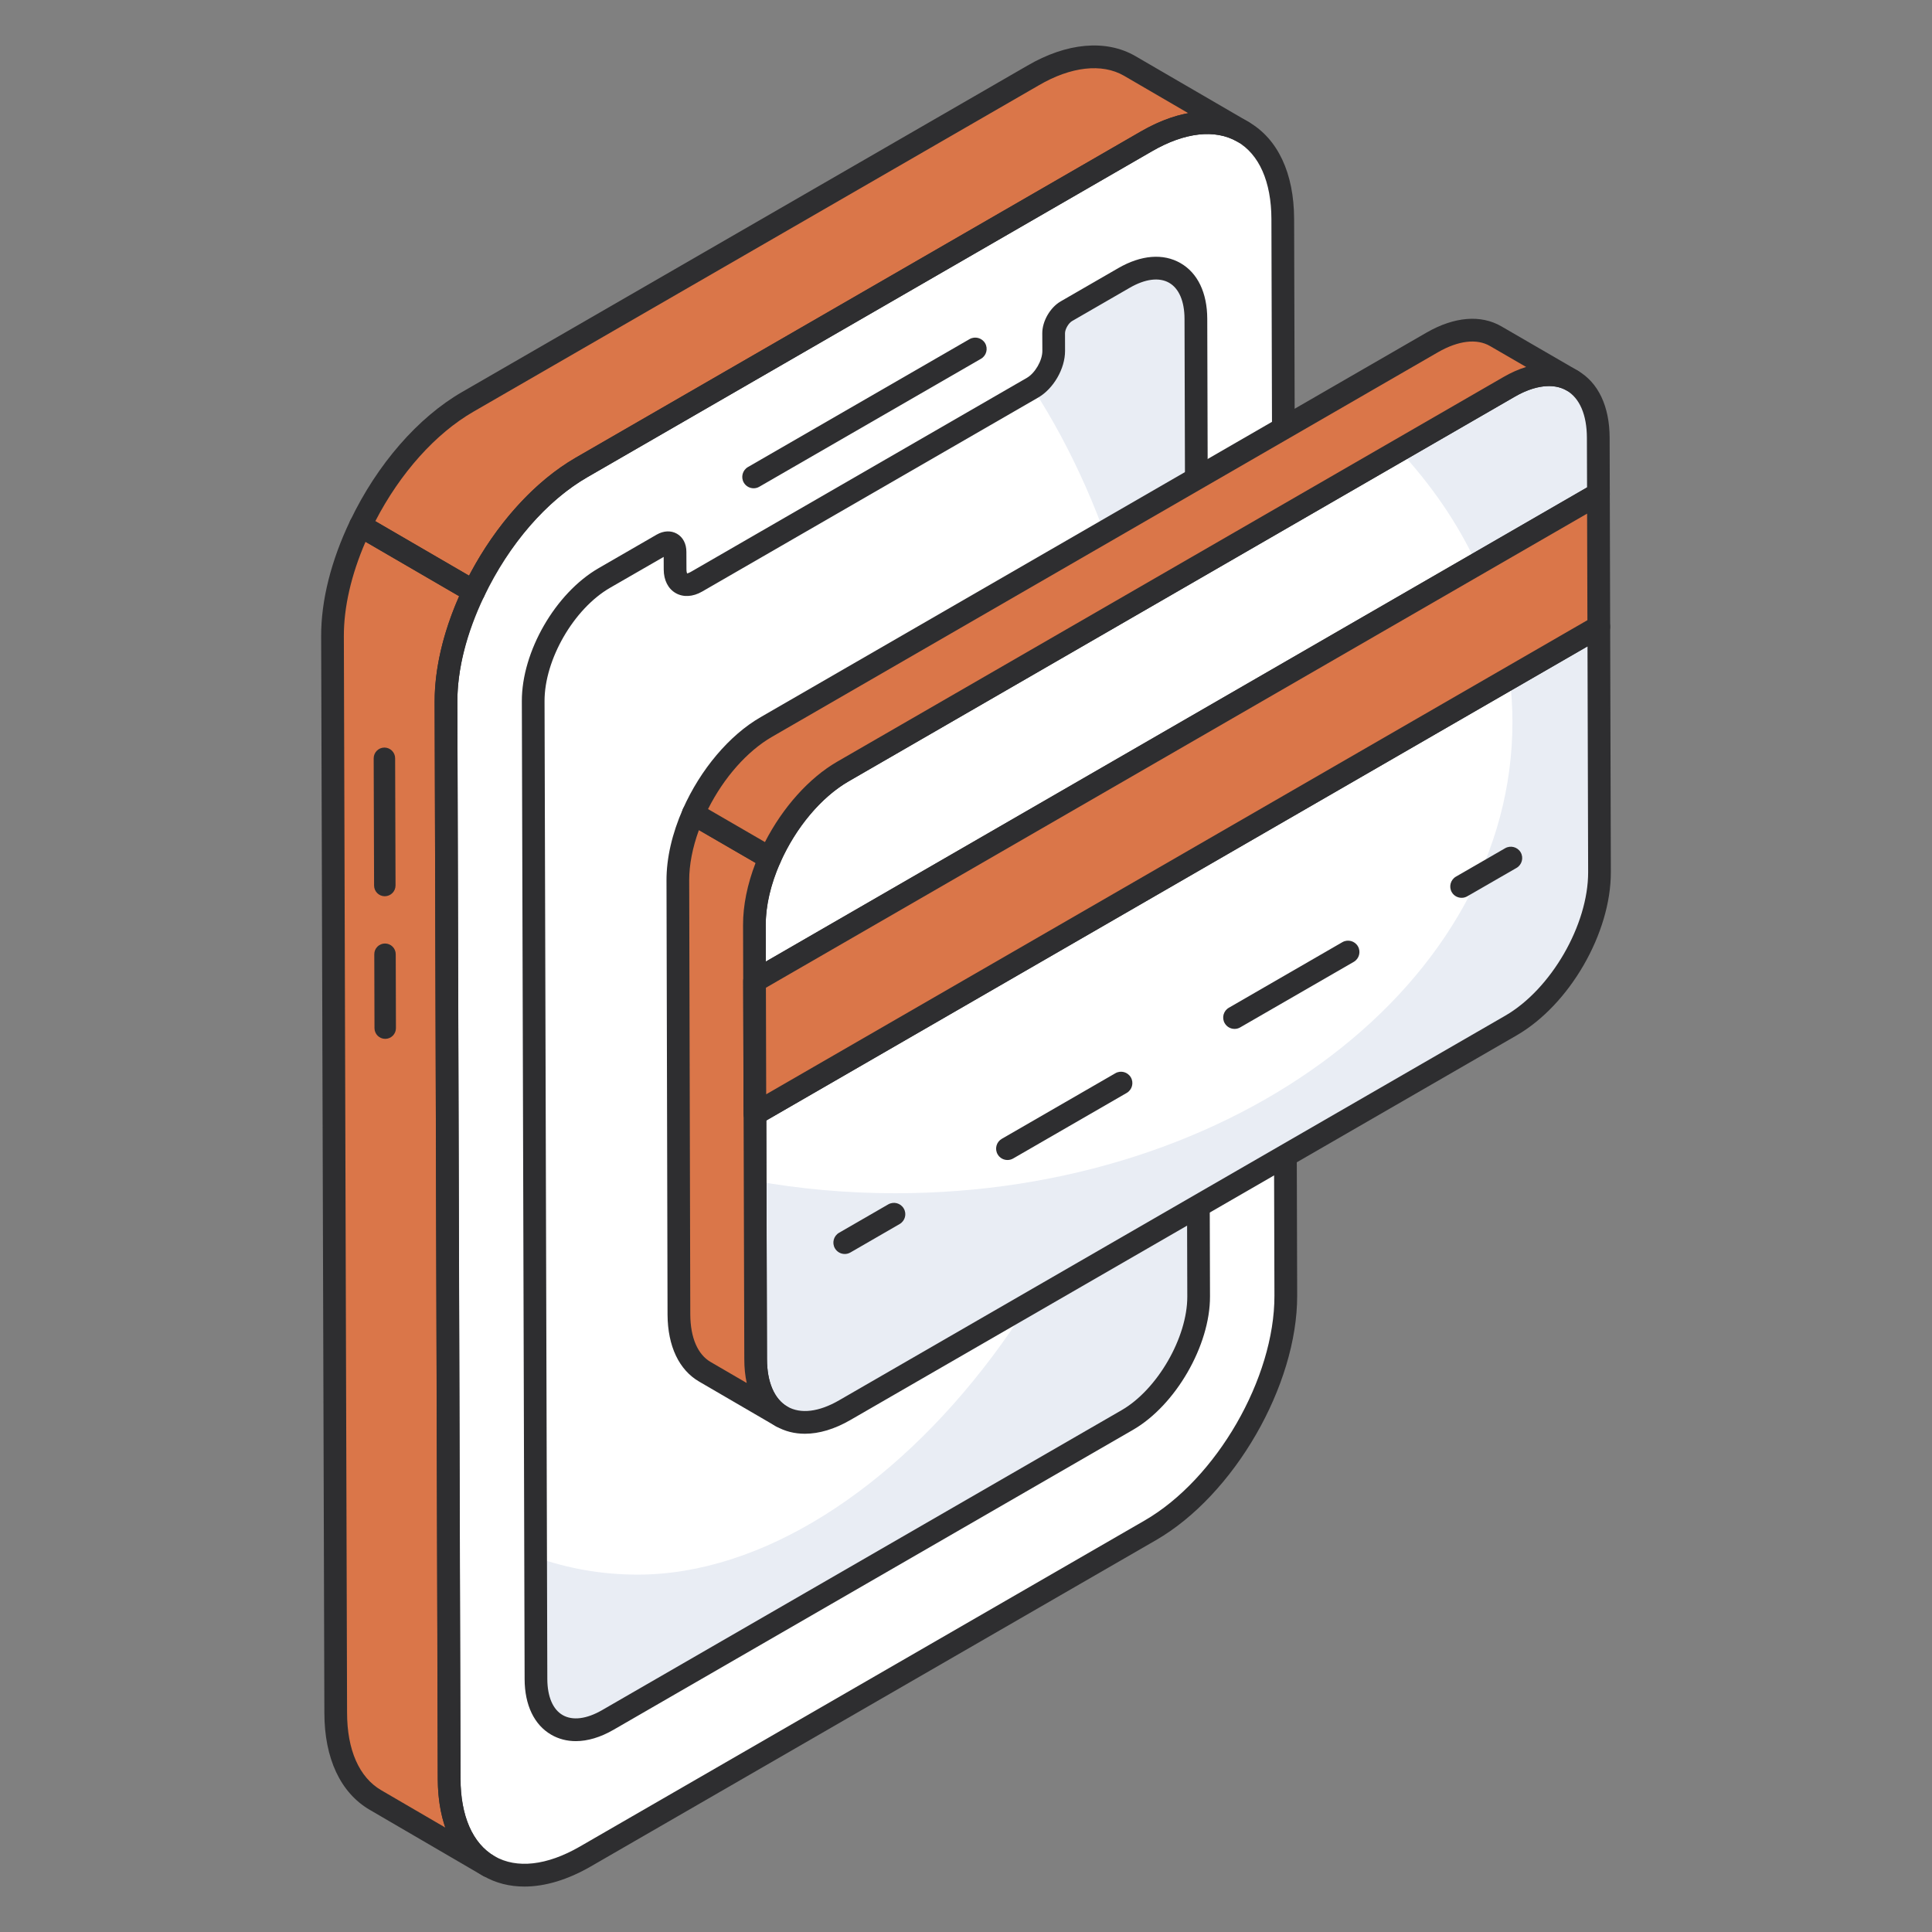 <svg width="48" height="48" viewBox="0 0 48 48" fill="none" xmlns="http://www.w3.org/2000/svg">
<rect x="0" y="0" width="48" height="48" fill="#808080" stroke="none"/>
<path d="M28.48 3.513C30.344 2.437 31.864 3.298 31.87 5.44L31.945 32.188C31.952 34.334 30.442 36.945 28.578 38.021L14.543 46.124C12.679 47.2 11.163 46.337 11.157 44.19L11.081 17.442C11.075 15.301 12.581 12.693 14.445 11.616L28.48 3.513Z" fill="white"/>
<path d="M27.928 6.904C28.905 6.34 29.708 6.797 29.711 7.921L29.78 32.21C29.783 33.334 28.986 34.715 28.008 35.28L15.1 42.732C14.122 43.297 13.319 42.839 13.316 41.716L13.247 17.422C13.244 16.294 14.034 14.926 15.015 14.359L16.457 13.527C16.631 13.426 16.771 13.51 16.771 13.71L16.772 14.15C16.773 14.487 17.014 14.62 17.304 14.453L25.651 9.633C25.945 9.464 26.18 9.056 26.179 8.719L26.178 8.279C26.177 8.079 26.32 7.832 26.494 7.732L27.928 6.904Z" fill="white"/>
<path d="M29.777 32.21C29.784 33.336 28.984 34.716 28.011 35.282L15.1 42.733C14.12 43.3 13.32 42.84 13.313 41.714L13.307 38.687C14.12 38.974 14.966 39.121 15.839 39.121C22.038 39.121 28.824 30.597 28.824 21.319C28.824 16.779 27.617 12.661 25.651 9.635C25.945 9.461 26.178 9.055 26.178 8.721V8.281C26.178 8.082 26.318 7.835 26.491 7.735L27.931 6.902C28.904 6.342 29.71 6.795 29.71 7.921L29.777 32.21Z" fill="#E9EDF4"/>
<path d="M8.341 42.554C8.341 43.62 8.721 44.367 9.327 44.72L12.14 46.36C11.533 46.006 11.16 45.26 11.16 44.187L11.08 17.439C11.077 16.557 11.342 15.6 11.773 14.698L8.954 13.06C8.523 13.961 8.258 14.921 8.261 15.806" fill="#DA7649"/>
<path d="M14.446 11.614L28.477 3.516C29.417 2.969 30.27 2.922 30.883 3.276L28.064 1.636C27.451 1.283 26.598 1.33 25.665 1.876L11.627 9.98C10.531 10.611 9.568 11.774 8.954 13.059L11.773 14.698C12.387 13.414 13.35 12.248 14.446 11.614Z" fill="#DA7649"/>
<path d="M13.028 46.871C12.658 46.871 12.314 46.784 12.008 46.607C11.28 46.189 10.878 45.331 10.875 44.191L10.799 17.443C10.793 15.215 12.365 12.491 14.304 11.372L28.339 3.269C29.337 2.693 30.288 2.609 31.021 3.03C31.747 3.448 32.149 4.303 32.152 5.439L32.228 32.187C32.234 34.418 30.66 37.145 28.719 38.265L14.684 46.368C14.106 46.703 13.542 46.871 13.028 46.871ZM28.621 3.757L14.586 11.86C12.804 12.89 11.358 15.393 11.363 17.441L11.439 44.189C11.442 45.119 11.744 45.804 12.289 46.118C12.838 46.433 13.588 46.349 14.402 45.88L28.437 37.777C30.222 36.746 31.669 34.239 31.663 32.188L31.588 5.441C31.585 4.515 31.284 3.833 30.739 3.519C30.189 3.202 29.436 3.288 28.621 3.757Z" fill="#2E2E30"/>
<path d="M14.306 43.258C14.087 43.258 13.882 43.206 13.698 43.1C13.272 42.855 13.036 42.363 13.034 41.717L12.965 17.423C12.961 16.188 13.8 14.735 14.874 14.115L16.316 13.282C16.487 13.184 16.671 13.176 16.819 13.261C16.968 13.346 17.053 13.51 17.053 13.71L17.055 14.149C17.055 14.212 17.069 14.243 17.074 14.25C17.071 14.244 17.106 14.241 17.162 14.209L25.51 9.389C25.717 9.27 25.897 8.957 25.897 8.72L25.895 8.281C25.894 7.98 26.091 7.639 26.352 7.488L27.786 6.66C28.352 6.334 28.9 6.29 29.329 6.537C29.756 6.782 29.992 7.274 29.994 7.92L30.062 32.21C30.066 33.426 29.208 34.913 28.149 35.524L15.241 42.977C14.917 43.164 14.599 43.258 14.306 43.258ZM16.489 13.836L15.156 14.604C14.256 15.124 13.526 16.387 13.529 17.421L13.598 41.715C13.6 42.152 13.735 42.47 13.98 42.611C14.227 42.753 14.575 42.709 14.958 42.488L27.867 35.035C28.754 34.523 29.501 33.23 29.498 32.211L29.429 7.922C29.428 7.485 29.292 7.167 29.047 7.026C28.799 6.884 28.452 6.928 28.069 7.149L26.635 7.977C26.548 8.027 26.46 8.179 26.46 8.279L26.461 8.718C26.462 9.159 26.175 9.657 25.792 9.878L17.445 14.697C17.215 14.83 16.975 14.843 16.787 14.735C16.599 14.627 16.491 14.414 16.49 14.151L16.489 13.836Z" fill="#2E2E30"/>
<path d="M12.14 46.642C12.091 46.642 12.043 46.63 11.998 46.604L9.185 44.964C8.459 44.541 8.059 43.685 8.059 42.554L7.979 15.807C7.976 14.922 8.225 13.93 8.699 12.938C8.733 12.867 8.795 12.813 8.871 12.79C8.946 12.767 9.027 12.776 9.096 12.816L11.915 14.455C12.042 14.528 12.091 14.688 12.027 14.82C11.59 15.735 11.36 16.641 11.363 17.438L11.443 44.186C11.443 45.114 11.74 45.799 12.281 46.115L12.282 46.116C12.417 46.194 12.463 46.367 12.384 46.502C12.332 46.592 12.237 46.642 12.14 46.642ZM9.081 13.461C8.726 14.281 8.541 15.086 8.543 15.806L8.623 42.553C8.623 43.476 8.924 44.158 9.469 44.476L11.063 45.405C10.941 45.05 10.878 44.641 10.878 44.187L10.798 17.44C10.795 16.628 11.006 15.725 11.409 14.814L9.081 13.461Z" fill="#2E2E30"/>
<path d="M11.773 14.98C11.724 14.98 11.675 14.968 11.631 14.942L8.812 13.303C8.685 13.23 8.636 13.07 8.7 12.938C9.37 11.536 10.385 10.369 11.486 9.736L25.523 1.632C26.5 1.06 27.478 0.972 28.205 1.392L31.026 3.032C31.16 3.11 31.206 3.283 31.128 3.418C31.05 3.552 30.877 3.598 30.742 3.521C30.189 3.201 29.434 3.286 28.619 3.76L14.588 11.858C13.583 12.44 12.65 13.519 12.028 14.82C11.993 14.891 11.931 14.945 11.856 14.968C11.829 14.976 11.801 14.98 11.773 14.98ZM9.325 12.948L11.655 14.303C12.322 13.024 13.276 11.964 14.305 11.369L28.336 3.271C28.742 3.035 29.141 2.881 29.521 2.811L27.922 1.88C27.377 1.567 26.605 1.653 25.808 2.12L11.768 10.225C10.824 10.768 9.943 11.752 9.325 12.948Z" fill="#2E2E30"/>
<path d="M18.724 12.131C18.627 12.131 18.532 12.081 18.479 11.99C18.401 11.855 18.448 11.682 18.582 11.604L24.089 8.425C24.224 8.348 24.397 8.394 24.475 8.528C24.553 8.663 24.507 8.836 24.372 8.914L18.865 12.093C18.821 12.119 18.772 12.131 18.724 12.131Z" fill="#2E2E30"/>
<path d="M9.561 19.508L9.581 26.212Z" fill="#DA7649"/>
<path d="M9.561 19.508L9.581 26.212Z" fill="#DA7649"/>
<path d="M9.571 25.81C9.424 25.81 9.305 25.692 9.304 25.545L9.299 23.709C9.298 23.561 9.417 23.442 9.565 23.441C9.711 23.441 9.832 23.56 9.832 23.707L9.837 25.543C9.838 25.69 9.718 25.81 9.571 25.81Z" fill="#2E2E30"/>
<path d="M9.56 22.267C9.413 22.267 9.294 22.148 9.294 22.001L9.284 18.841C9.284 18.693 9.403 18.574 9.55 18.573C9.697 18.573 9.817 18.692 9.817 18.839L9.827 21.999C9.827 22.146 9.708 22.266 9.56 22.267Z" fill="#2E2E30"/>
<path d="M37.491 9.613C38.712 8.908 39.704 9.473 39.708 10.877L39.712 12.273L18.746 24.378L18.756 27.676L39.722 15.571L39.739 21.666C39.743 23.069 38.757 24.776 37.536 25.481L20.987 35.036C19.769 35.739 18.777 35.174 18.773 33.77L18.742 22.981C18.738 21.578 19.724 19.871 20.942 19.168L37.491 9.613Z" fill="white"/>
<path d="M36.689 14.017C36.218 13.001 35.566 12.052 34.763 11.186L37.492 9.611C38.712 8.91 39.706 9.473 39.711 10.876V12.273L36.689 14.017Z" fill="#E9EDF4"/>
<path d="M39.737 21.663C39.742 23.07 38.757 24.774 37.536 25.48L20.988 35.034C19.768 35.739 18.779 35.171 18.774 33.769L18.761 29.34C19.879 29.54 21.046 29.646 22.244 29.646C30.711 29.646 37.576 24.41 37.576 17.945C37.576 17.576 37.554 17.208 37.51 16.848L39.724 15.57L39.737 21.663Z" fill="#E9EDF4"/>
<path d="M19.997 35.621C19.738 35.621 19.496 35.56 19.281 35.436C18.774 35.144 18.493 34.553 18.491 33.771L18.46 22.982C18.456 21.466 19.484 19.683 20.801 18.923L37.35 9.368C38.034 8.974 38.691 8.917 39.201 9.211C39.708 9.503 39.989 10.094 39.991 10.876L39.995 12.272C39.995 12.373 39.941 12.467 39.854 12.517L19.029 24.54L19.037 27.187L39.581 15.326C39.668 15.275 39.775 15.276 39.863 15.326C39.95 15.376 40.004 15.469 40.004 15.57L40.021 21.665C40.026 23.18 38.996 24.964 37.678 25.725L21.129 35.279C20.735 35.507 20.351 35.621 19.997 35.621ZM19.038 27.838L19.055 33.77C19.057 34.341 19.237 34.759 19.563 34.946C19.891 35.135 20.346 35.08 20.846 34.791L37.395 25.236C38.536 24.578 39.461 22.976 39.457 21.666L39.441 16.059L19.038 27.838ZM38.483 9.591C38.229 9.591 37.939 9.68 37.633 9.857L21.084 19.412C19.945 20.07 19.021 21.67 19.024 22.98L19.027 23.89L39.43 12.11L39.426 10.877C39.425 10.305 39.245 9.888 38.919 9.701C38.792 9.627 38.645 9.591 38.483 9.591Z" fill="#2E2E30"/>
<path d="M16.841 21.875L16.867 32.663C16.872 33.359 17.116 33.852 17.515 34.083L19.418 35.191C19.023 34.96 18.774 34.467 18.774 33.77L18.743 22.983C18.741 22.447 18.884 21.869 19.128 21.319L17.225 20.215C16.982 20.764 16.839 21.341 16.841 21.875Z" fill="#DA7649"/>
<path d="M19.417 35.473C19.369 35.473 19.32 35.461 19.276 35.435C19.275 35.435 19.275 35.434 19.274 35.434L17.373 34.327C16.87 34.036 16.59 33.446 16.585 32.665L16.559 21.875C16.557 21.322 16.698 20.709 16.966 20.101C16.999 20.028 17.061 19.971 17.137 19.947C17.214 19.922 17.297 19.93 17.366 19.971L19.27 21.075C19.395 21.147 19.445 21.302 19.386 21.434C19.149 21.97 19.024 22.505 19.025 22.982L19.056 33.77C19.056 34.33 19.239 34.758 19.558 34.946L19.56 34.947C19.694 35.025 19.74 35.198 19.662 35.333C19.609 35.423 19.515 35.473 19.417 35.473ZM17.364 20.623C17.205 21.059 17.122 21.486 17.123 21.874L17.15 32.662C17.154 33.233 17.333 33.652 17.657 33.839L18.552 34.36C18.512 34.179 18.492 33.982 18.492 33.771L18.461 22.984C18.459 22.5 18.567 21.97 18.772 21.439L17.364 20.623Z" fill="#2E2E30"/>
<path d="M37.161 8.353C36.757 8.118 36.202 8.153 35.59 8.504L19.038 18.062C18.284 18.497 17.62 19.319 17.225 20.215L19.128 21.319C19.524 20.424 20.188 19.603 20.944 19.166L37.492 9.612C38.104 9.257 38.664 9.226 39.063 9.456L37.161 8.353Z" fill="#DA7649"/>
<path d="M19.128 21.601C19.079 21.601 19.03 21.588 18.987 21.563L17.083 20.459C16.959 20.387 16.908 20.232 16.966 20.101C17.401 19.118 18.122 18.264 18.897 17.818L35.449 8.259C36.136 7.866 36.795 7.813 37.303 8.109L39.205 9.212C39.34 9.29 39.386 9.463 39.308 9.598C39.229 9.733 39.056 9.779 38.922 9.701C38.597 9.514 38.127 9.57 37.634 9.856L21.086 19.411C20.409 19.802 19.774 20.558 19.387 21.433C19.354 21.506 19.292 21.562 19.215 21.587C19.187 21.596 19.158 21.601 19.128 21.601ZM17.591 20.101L19.005 20.921C19.446 20.061 20.102 19.326 20.803 18.922L37.351 9.368C37.541 9.258 37.73 9.174 37.916 9.117L37.019 8.597C36.692 8.407 36.235 8.46 35.73 8.749L19.179 18.307C18.564 18.662 17.982 19.322 17.591 20.101Z" fill="#2E2E30"/>
<path d="M39.712 12.273L39.722 15.57L18.755 27.675L18.746 24.377L39.712 12.273Z" fill="#DA7649"/>
<path d="M18.756 27.958C18.707 27.958 18.658 27.945 18.614 27.92C18.527 27.87 18.474 27.777 18.473 27.676L18.464 24.378C18.463 24.277 18.517 24.183 18.605 24.133L39.571 12.028C39.659 11.977 39.766 11.978 39.853 12.028C39.941 12.078 39.994 12.171 39.995 12.272L40.004 15.57C40.004 15.671 39.95 15.765 39.863 15.815L18.897 27.92C18.853 27.945 18.804 27.958 18.756 27.958ZM19.029 24.54L19.036 27.187L39.439 15.408L39.431 12.761L19.029 24.54Z" fill="#2E2E30"/>
<path d="M36.314 22.306C36.216 22.306 36.121 22.256 36.069 22.166C35.991 22.03 36.038 21.858 36.172 21.78L37.395 21.074C37.53 20.996 37.703 21.043 37.781 21.177C37.859 21.312 37.812 21.485 37.678 21.563L36.455 22.268C36.41 22.294 36.362 22.306 36.314 22.306Z" fill="#2E2E30"/>
<path d="M25.031 28.82C24.933 28.82 24.838 28.77 24.786 28.679C24.708 28.544 24.754 28.372 24.889 28.294L27.71 26.665C27.845 26.586 28.018 26.633 28.096 26.768C28.174 26.903 28.127 27.076 27.992 27.154L25.172 28.782C25.127 28.808 25.079 28.82 25.031 28.82ZM30.672 25.563C30.575 25.563 30.48 25.512 30.428 25.422C30.349 25.287 30.396 25.114 30.531 25.037L33.351 23.408C33.486 23.33 33.66 23.377 33.737 23.511C33.815 23.646 33.769 23.819 33.634 23.897L30.813 25.525C30.769 25.551 30.72 25.563 30.672 25.563Z" fill="#2E2E30"/>
<path d="M20.988 31.155C20.89 31.155 20.795 31.104 20.743 31.014C20.665 30.879 20.711 30.706 20.846 30.628L22.069 29.922C22.205 29.845 22.377 29.891 22.454 30.026C22.533 30.161 22.486 30.333 22.351 30.411L21.129 31.117C21.084 31.143 21.036 31.155 20.988 31.155Z" fill="#2E2E30"/>
</svg>

